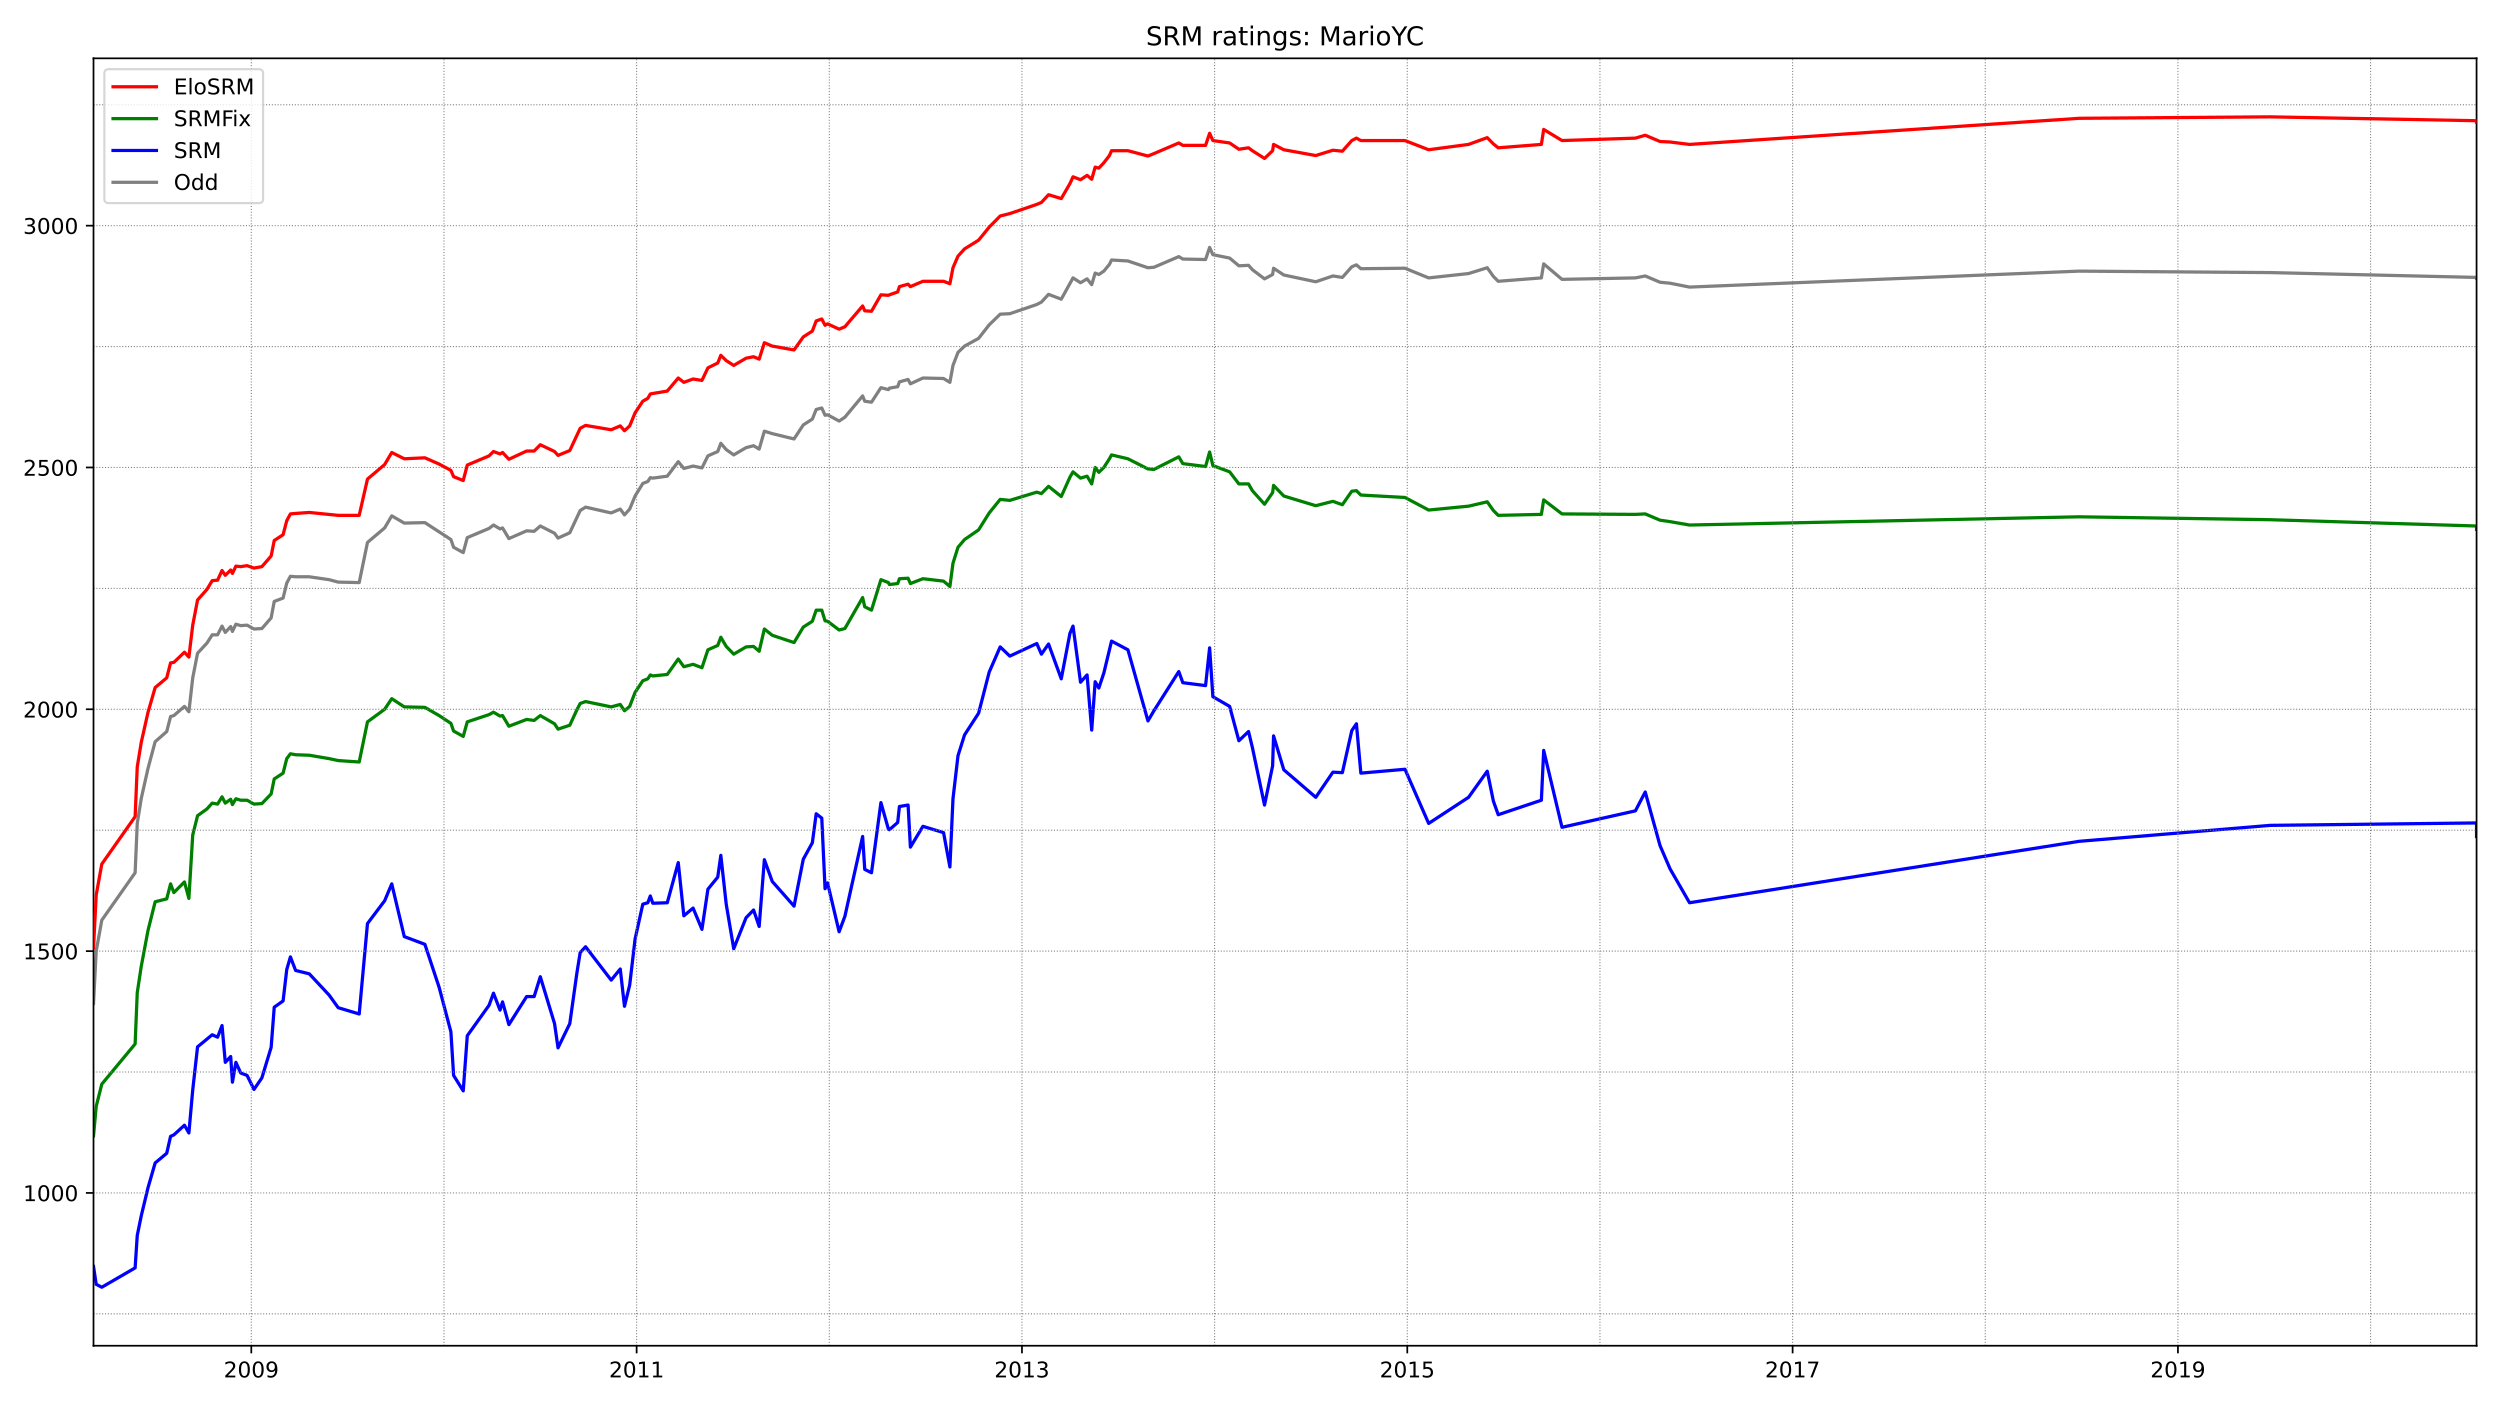 <?xml version="1.0" encoding="utf-8" standalone="no"?>
<!DOCTYPE svg PUBLIC "-//W3C//DTD SVG 1.1//EN"
  "http://www.w3.org/Graphics/SVG/1.1/DTD/svg11.dtd">
<!-- Created with matplotlib (https://matplotlib.org/) -->
<svg height="648pt" version="1.1" viewBox="0 0 1152 648" width="1152pt" xmlns="http://www.w3.org/2000/svg" xmlns:xlink="http://www.w3.org/1999/xlink">
 <defs>
  <style type="text/css">*{stroke-linecap:butt;stroke-linejoin:round;}</style>
 </defs>
 <g id="figure_1">
  <g id="patch_1">
   <path d="M 0 648 
L 1152 648 
L 1152 0 
L 0 0 
z
" style="fill:#ffffff;"/>
  </g>
  <g id="axes_1">
   <g id="patch_2">
    <path d="M 43.09 620.12 
L 1141.2 620.12 
L 1141.2 26.88 
L 43.09 26.88 
z
" style="fill:#ffffff;"/>
   </g>
   <g id="line2d_1">
    <path clip-path="url(#pb672d98cc3)" d="M 43.09 462.339 
L 44.333 438.27 
L 46.908 424.008 
L 62.266 402.168 
L 63.243 379.437 
L 65.107 367.848 
L 68.215 354.031 
L 71.499 341.774 
L 76.826 337.094 
L 78.602 330.186 
L 80.111 329.74 
L 84.994 325.506 
L 87.036 327.957 
L 88.811 312.357 
L 91.031 300.992 
L 95.381 296.312 
L 97.778 292.523 
L 100.264 292.523 
L 102.306 288.512 
L 103.815 291.409 
L 106.301 288.735 
L 107.1 290.963 
L 108.698 287.62 
L 110.917 288.289 
L 113.847 288.066 
L 117.043 289.849 
L 120.683 289.626 
L 124.944 284.723 
L 126.365 277.146 
L 130.449 275.586 
L 132.136 268.678 
L 133.822 265.558 
L 136.219 265.781 
L 142.523 265.781 
L 151.667 267.118 
L 155.84 268.232 
L 165.517 268.455 
L 169.334 249.958 
L 177.235 243.272 
L 180.52 237.701 
L 186.291 241.044 
L 195.79 240.821 
L 207.775 248.621 
L 209.018 252.186 
L 213.457 254.638 
L 215.322 247.729 
L 225.354 243.495 
L 227.396 241.935 
L 230.414 243.718 
L 231.568 243.272 
L 234.498 248.175 
L 242.666 244.609 
L 246.128 244.832 
L 248.969 242.381 
L 255.539 245.724 
L 257.137 247.952 
L 262.552 245.501 
L 267.346 235.249 
L 269.832 233.689 
L 281.64 236.364 
L 285.812 234.581 
L 287.765 237.255 
L 290.163 234.581 
L 292.648 228.564 
L 296.2 222.77 
L 298.508 221.878 
L 299.662 220.095 
L 300.816 220.318 
L 307.474 219.427 
L 312.535 212.741 
L 315.109 215.861 
L 319.371 214.747 
L 323.455 215.638 
L 326.207 210.067 
L 330.735 208.061 
L 332.155 204.273 
L 334.641 207.17 
L 338.103 209.621 
L 343.785 206.278 
L 347.248 205.387 
L 349.822 206.947 
L 352.219 198.701 
L 355.859 199.815 
L 365.891 202.267 
L 370.153 195.804 
L 374.325 193.13 
L 376.101 188.673 
L 378.675 188.004 
L 380.185 191.347 
L 381.339 191.124 
L 386.666 194.021 
L 389.329 192.238 
L 397.497 182.433 
L 398.473 184.884 
L 401.58 185.33 
L 405.931 178.644 
L 409.393 179.536 
L 409.837 178.867 
L 413.654 178.199 
L 414.453 175.97 
L 418.448 174.856 
L 419.514 176.861 
L 425.284 174.187 
L 434.784 174.41 
L 437.714 176.193 
L 439.134 168.393 
L 441.442 162.376 
L 444.461 159.479 
L 450.942 155.913 
L 455.825 149.673 
L 460.885 144.77 
L 465.324 144.547 
L 477.753 140.313 
L 479.884 139.199 
L 483.169 135.633 
L 489.028 137.862 
L 494.443 128.056 
L 497.906 130.285 
L 500.924 128.502 
L 503.055 131.176 
L 504.653 125.828 
L 506.34 126.496 
L 508.648 124.936 
L 511.223 121.816 
L 512.199 119.811 
L 519.746 120.256 
L 528.979 123.376 
L 531.731 123.153 
L 543.183 118.251 
L 545.048 119.365 
L 555.524 119.588 
L 557.388 114.016 
L 558.897 117.359 
L 566.621 118.919 
L 570.882 122.485 
L 575.321 122.262 
L 577.097 124.268 
L 582.69 128.502 
L 586.419 126.496 
L 586.863 123.599 
L 591.568 126.719 
L 606.305 129.839 
L 614.207 127.165 
L 618.557 127.833 
L 622.907 122.931 
L 625.038 122.039 
L 627.08 123.822 
L 647.41 123.599 
L 658.33 128.056 
L 676.707 126.05 
L 685.319 123.376 
L 688.16 127.388 
L 690.379 129.616 
L 710.266 128.056 
L 711.331 121.593 
L 719.765 128.725 
L 753.59 128.056 
L 758.118 127.165 
L 764.954 130.062 
L 769.57 130.508 
L 778.537 132.29 
L 958.048 124.936 
L 1046.117 125.605 
L 1141.2 127.833 
L 1141.2 128.279 
L 1141.2 128.279 
" style="fill:none;stroke:#808080;stroke-linecap:square;stroke-width:1.5;"/>
   </g>
   <g id="line2d_2">
    <path clip-path="url(#pb672d98cc3)" d="M 43.09 583.572 
L 44.333 591.817 
L 46.908 593.155 
L 62.266 584.24 
L 63.243 569.309 
L 65.107 560.172 
L 68.215 547.246 
L 71.499 535.881 
L 76.826 531.424 
L 78.602 523.624 
L 80.111 522.955 
L 84.994 518.498 
L 87.036 522.064 
L 88.811 502.23 
L 91.031 482.396 
L 97.778 476.824 
L 100.264 477.939 
L 102.306 472.59 
L 103.815 489.527 
L 106.301 486.853 
L 107.1 498.664 
L 108.698 489.527 
L 110.917 494.43 
L 113.847 495.544 
L 117.043 502.007 
L 120.683 496.658 
L 124.944 482.618 
L 126.365 464.122 
L 130.449 461.224 
L 132.136 446.739 
L 133.822 440.945 
L 136.219 447.185 
L 142.523 448.745 
L 151.667 458.55 
L 155.84 464.344 
L 165.517 467.241 
L 169.334 425.568 
L 177.235 415.093 
L 180.52 407.293 
L 186.291 431.585 
L 195.79 435.15 
L 202.36 454.984 
L 207.775 475.487 
L 209.018 495.544 
L 213.457 502.675 
L 215.322 477.27 
L 225.354 463.23 
L 227.396 457.659 
L 230.414 465.459 
L 231.568 461.67 
L 234.498 472.144 
L 242.666 459.219 
L 246.128 459.219 
L 248.969 450.082 
L 255.539 471.699 
L 257.137 482.841 
L 262.552 471.699 
L 265.837 448.299 
L 267.346 438.939 
L 269.832 436.265 
L 281.64 451.642 
L 285.812 446.516 
L 287.765 463.676 
L 290.163 453.87 
L 292.648 432.699 
L 296.2 416.653 
L 298.508 415.985 
L 299.662 412.865 
L 300.816 416.208 
L 307.474 415.985 
L 312.535 397.488 
L 315.109 422.002 
L 319.371 418.436 
L 323.455 428.242 
L 326.207 409.745 
L 330.735 404.174 
L 332.155 394.145 
L 334.641 416.653 
L 338.103 437.156 
L 343.785 422.893 
L 347.248 419.328 
L 349.822 426.905 
L 352.219 396.151 
L 355.859 406.179 
L 365.891 417.545 
L 370.153 395.928 
L 374.325 388.351 
L 376.101 374.98 
L 378.675 376.985 
L 380.185 409.522 
L 381.339 406.848 
L 386.666 429.356 
L 389.329 422.225 
L 397.497 385.454 
L 398.473 400.608 
L 401.58 402.168 
L 405.931 369.854 
L 409.393 382.111 
L 409.837 382.334 
L 413.654 378.991 
L 414.453 371.637 
L 418.448 370.968 
L 419.514 390.356 
L 425.284 380.774 
L 434.784 383.671 
L 437.714 399.494 
L 439.134 368.071 
L 441.442 348.237 
L 444.461 338.654 
L 450.942 328.626 
L 455.825 309.683 
L 460.885 298.095 
L 465.324 302.329 
L 477.753 296.535 
L 479.884 301.437 
L 483.169 296.757 
L 489.028 312.803 
L 493.023 291.855 
L 494.443 288.512 
L 497.906 314.363 
L 500.924 311.02 
L 503.055 336.426 
L 504.653 314.14 
L 506.34 317.037 
L 508.648 310.129 
L 512.199 295.42 
L 519.746 299.432 
L 528.979 332.191 
L 531.731 327.511 
L 543.183 309.46 
L 545.048 314.586 
L 555.524 315.923 
L 557.388 298.54 
L 558.897 321.049 
L 566.621 325.506 
L 570.882 341.328 
L 575.321 337.094 
L 577.097 344.448 
L 582.69 370.968 
L 586.419 352.917 
L 586.863 339.1 
L 591.568 354.7 
L 606.305 367.402 
L 614.207 355.814 
L 618.557 356.037 
L 622.907 336.648 
L 625.038 333.528 
L 627.08 356.26 
L 647.41 354.477 
L 658.33 379.437 
L 676.707 367.402 
L 685.319 355.368 
L 688.16 369.185 
L 690.379 375.425 
L 710.266 368.74 
L 711.331 345.786 
L 719.765 381.219 
L 753.59 373.642 
L 758.118 364.951 
L 764.954 389.688 
L 769.57 400.385 
L 778.537 415.985 
L 958.048 387.682 
L 1046.117 380.328 
L 1141.2 379.214 
L 1141.2 385.454 
L 1141.2 385.454 
" style="fill:none;stroke:#0000ff;stroke-linecap:square;stroke-width:1.5;"/>
   </g>
   <g id="matplotlib.axis_1">
    <g id="xtick_1">
     <g id="line2d_3">
      <defs>
       <path d="M 0 0 
L 0 3.5 
" id="m8f01b893f4" style="stroke:#000000;stroke-width:0.8;"/>
      </defs>
      <g>
       <use style="stroke:#000000;stroke-width:0.8;" x="115.8" xlink:href="#m8f01b893f4" y="620.12"/>
      </g>
     </g>
     <g id="text_1">
      <!-- 2009 -->
      <g transform="translate(103.075 634.718)scale(0.1 -0.1)">
       <defs>
        <path d="M 19.188 8.297 
L 53.609 8.297 
L 53.609 0 
L 7.328 0 
L 7.328 8.297 
Q 12.938 14.109 22.625 23.891 
Q 32.328 33.688 34.812 36.531 
Q 39.547 41.844 41.422 45.531 
Q 43.312 49.219 43.312 52.781 
Q 43.312 58.594 39.234 62.25 
Q 35.156 65.922 28.609 65.922 
Q 23.969 65.922 18.812 64.312 
Q 13.672 62.703 7.812 59.422 
L 7.812 69.391 
Q 13.766 71.781 18.938 73 
Q 24.125 74.219 28.422 74.219 
Q 39.75 74.219 46.484 68.547 
Q 53.219 62.891 53.219 53.422 
Q 53.219 48.922 51.531 44.891 
Q 49.859 40.875 45.406 35.406 
Q 44.188 33.984 37.641 27.219 
Q 31.109 20.453 19.188 8.297 
z
" id="DejaVuSans-50"/>
        <path d="M 31.781 66.406 
Q 24.172 66.406 20.328 58.906 
Q 16.5 51.422 16.5 36.375 
Q 16.5 21.391 20.328 13.891 
Q 24.172 6.391 31.781 6.391 
Q 39.453 6.391 43.281 13.891 
Q 47.125 21.391 47.125 36.375 
Q 47.125 51.422 43.281 58.906 
Q 39.453 66.406 31.781 66.406 
z
M 31.781 74.219 
Q 44.047 74.219 50.516 64.516 
Q 56.984 54.828 56.984 36.375 
Q 56.984 17.969 50.516 8.266 
Q 44.047 -1.422 31.781 -1.422 
Q 19.531 -1.422 13.062 8.266 
Q 6.594 17.969 6.594 36.375 
Q 6.594 54.828 13.062 64.516 
Q 19.531 74.219 31.781 74.219 
z
" id="DejaVuSans-48"/>
        <path d="M 10.984 1.516 
L 10.984 10.5 
Q 14.703 8.734 18.5 7.812 
Q 22.312 6.891 25.984 6.891 
Q 35.75 6.891 40.891 13.453 
Q 46.047 20.016 46.781 33.406 
Q 43.953 29.203 39.594 26.953 
Q 35.25 24.703 29.984 24.703 
Q 19.047 24.703 12.672 31.312 
Q 6.297 37.938 6.297 49.422 
Q 6.297 60.641 12.938 67.422 
Q 19.578 74.219 30.609 74.219 
Q 43.266 74.219 49.922 64.516 
Q 56.594 54.828 56.594 36.375 
Q 56.594 19.141 48.406 8.859 
Q 40.234 -1.422 26.422 -1.422 
Q 22.703 -1.422 18.891 -0.688 
Q 15.094 0.047 10.984 1.516 
z
M 30.609 32.422 
Q 37.25 32.422 41.125 36.953 
Q 45.016 41.5 45.016 49.422 
Q 45.016 57.281 41.125 61.844 
Q 37.25 66.406 30.609 66.406 
Q 23.969 66.406 20.094 61.844 
Q 16.219 57.281 16.219 49.422 
Q 16.219 41.5 20.094 36.953 
Q 23.969 32.422 30.609 32.422 
z
" id="DejaVuSans-57"/>
       </defs>
       <use xlink:href="#DejaVuSans-50"/>
       <use x="63.623" xlink:href="#DejaVuSans-48"/>
       <use x="127.246" xlink:href="#DejaVuSans-48"/>
       <use x="190.869" xlink:href="#DejaVuSans-57"/>
      </g>
     </g>
    </g>
    <g id="xtick_2">
     <g id="line2d_4">
      <g>
       <use style="stroke:#000000;stroke-width:0.8;" x="293.359" xlink:href="#m8f01b893f4" y="620.12"/>
      </g>
     </g>
     <g id="text_2">
      <!-- 2011 -->
      <g transform="translate(280.634 634.718)scale(0.1 -0.1)">
       <defs>
        <path d="M 12.406 8.297 
L 28.516 8.297 
L 28.516 63.922 
L 10.984 60.406 
L 10.984 69.391 
L 28.422 72.906 
L 38.281 72.906 
L 38.281 8.297 
L 54.391 8.297 
L 54.391 0 
L 12.406 0 
z
" id="DejaVuSans-49"/>
       </defs>
       <use xlink:href="#DejaVuSans-50"/>
       <use x="63.623" xlink:href="#DejaVuSans-48"/>
       <use x="127.246" xlink:href="#DejaVuSans-49"/>
       <use x="190.869" xlink:href="#DejaVuSans-49"/>
      </g>
     </g>
    </g>
    <g id="xtick_3">
     <g id="line2d_5">
      <g>
       <use style="stroke:#000000;stroke-width:0.8;" x="470.917" xlink:href="#m8f01b893f4" y="620.12"/>
      </g>
     </g>
     <g id="text_3">
      <!-- 2013 -->
      <g transform="translate(458.192 634.718)scale(0.1 -0.1)">
       <defs>
        <path d="M 40.578 39.312 
Q 47.656 37.797 51.625 33 
Q 55.609 28.219 55.609 21.188 
Q 55.609 10.406 48.188 4.484 
Q 40.766 -1.422 27.094 -1.422 
Q 22.516 -1.422 17.656 -0.516 
Q 12.797 0.391 7.625 2.203 
L 7.625 11.719 
Q 11.719 9.328 16.594 8.109 
Q 21.484 6.891 26.812 6.891 
Q 36.078 6.891 40.938 10.547 
Q 45.797 14.203 45.797 21.188 
Q 45.797 27.641 41.281 31.266 
Q 36.766 34.906 28.719 34.906 
L 20.219 34.906 
L 20.219 43.016 
L 29.109 43.016 
Q 36.375 43.016 40.234 45.922 
Q 44.094 48.828 44.094 54.297 
Q 44.094 59.906 40.109 62.906 
Q 36.141 65.922 28.719 65.922 
Q 24.656 65.922 20.016 65.031 
Q 15.375 64.156 9.812 62.312 
L 9.812 71.094 
Q 15.438 72.656 20.344 73.438 
Q 25.25 74.219 29.594 74.219 
Q 40.828 74.219 47.359 69.109 
Q 53.906 64.016 53.906 55.328 
Q 53.906 49.266 50.438 45.094 
Q 46.969 40.922 40.578 39.312 
z
" id="DejaVuSans-51"/>
       </defs>
       <use xlink:href="#DejaVuSans-50"/>
       <use x="63.623" xlink:href="#DejaVuSans-48"/>
       <use x="127.246" xlink:href="#DejaVuSans-49"/>
       <use x="190.869" xlink:href="#DejaVuSans-51"/>
      </g>
     </g>
    </g>
    <g id="xtick_4">
     <g id="line2d_6">
      <g>
       <use style="stroke:#000000;stroke-width:0.8;" x="648.475" xlink:href="#m8f01b893f4" y="620.12"/>
      </g>
     </g>
     <g id="text_4">
      <!-- 2015 -->
      <g transform="translate(635.75 634.718)scale(0.1 -0.1)">
       <defs>
        <path d="M 10.797 72.906 
L 49.516 72.906 
L 49.516 64.594 
L 19.828 64.594 
L 19.828 46.734 
Q 21.969 47.469 24.109 47.828 
Q 26.266 48.188 28.422 48.188 
Q 40.625 48.188 47.75 41.5 
Q 54.891 34.812 54.891 23.391 
Q 54.891 11.625 47.562 5.094 
Q 40.234 -1.422 26.906 -1.422 
Q 22.312 -1.422 17.547 -0.641 
Q 12.797 0.141 7.719 1.703 
L 7.719 11.625 
Q 12.109 9.234 16.797 8.062 
Q 21.484 6.891 26.703 6.891 
Q 35.156 6.891 40.078 11.328 
Q 45.016 15.766 45.016 23.391 
Q 45.016 31 40.078 35.438 
Q 35.156 39.891 26.703 39.891 
Q 22.75 39.891 18.812 39.016 
Q 14.891 38.141 10.797 36.281 
z
" id="DejaVuSans-53"/>
       </defs>
       <use xlink:href="#DejaVuSans-50"/>
       <use x="63.623" xlink:href="#DejaVuSans-48"/>
       <use x="127.246" xlink:href="#DejaVuSans-49"/>
       <use x="190.869" xlink:href="#DejaVuSans-53"/>
      </g>
     </g>
    </g>
    <g id="xtick_5">
     <g id="line2d_7">
      <g>
       <use style="stroke:#000000;stroke-width:0.8;" x="826.034" xlink:href="#m8f01b893f4" y="620.12"/>
      </g>
     </g>
     <g id="text_5">
      <!-- 2017 -->
      <g transform="translate(813.309 634.718)scale(0.1 -0.1)">
       <defs>
        <path d="M 8.203 72.906 
L 55.078 72.906 
L 55.078 68.703 
L 28.609 0 
L 18.312 0 
L 43.219 64.594 
L 8.203 64.594 
z
" id="DejaVuSans-55"/>
       </defs>
       <use xlink:href="#DejaVuSans-50"/>
       <use x="63.623" xlink:href="#DejaVuSans-48"/>
       <use x="127.246" xlink:href="#DejaVuSans-49"/>
       <use x="190.869" xlink:href="#DejaVuSans-55"/>
      </g>
     </g>
    </g>
    <g id="xtick_6">
     <g id="line2d_8">
      <g>
       <use style="stroke:#000000;stroke-width:0.8;" x="1003.592" xlink:href="#m8f01b893f4" y="620.12"/>
      </g>
     </g>
     <g id="text_6">
      <!-- 2019 -->
      <g transform="translate(990.867 634.718)scale(0.1 -0.1)">
       <use xlink:href="#DejaVuSans-50"/>
       <use x="63.623" xlink:href="#DejaVuSans-48"/>
       <use x="127.246" xlink:href="#DejaVuSans-49"/>
       <use x="190.869" xlink:href="#DejaVuSans-57"/>
      </g>
     </g>
    </g>
   </g>
   <g id="matplotlib.axis_2">
    <g id="ytick_1">
     <g id="line2d_9">
      <defs>
       <path d="M 0 0 
L -3.5 0 
" id="m1f78f55486" style="stroke:#000000;stroke-width:0.8;"/>
      </defs>
      <g>
       <use style="stroke:#000000;stroke-width:0.8;" x="43.09" xlink:href="#m1f78f55486" y="549.698"/>
      </g>
     </g>
     <g id="text_7">
      <!-- 1000 -->
      <g transform="translate(10.64 553.497)scale(0.1 -0.1)">
       <use xlink:href="#DejaVuSans-49"/>
       <use x="63.623" xlink:href="#DejaVuSans-48"/>
       <use x="127.246" xlink:href="#DejaVuSans-48"/>
       <use x="190.869" xlink:href="#DejaVuSans-48"/>
      </g>
     </g>
    </g>
    <g id="ytick_2">
     <g id="line2d_10">
      <g>
       <use style="stroke:#000000;stroke-width:0.8;" x="43.09" xlink:href="#m1f78f55486" y="438.27"/>
      </g>
     </g>
     <g id="text_8">
      <!-- 1500 -->
      <g transform="translate(10.64 442.07)scale(0.1 -0.1)">
       <use xlink:href="#DejaVuSans-49"/>
       <use x="63.623" xlink:href="#DejaVuSans-53"/>
       <use x="127.246" xlink:href="#DejaVuSans-48"/>
       <use x="190.869" xlink:href="#DejaVuSans-48"/>
      </g>
     </g>
    </g>
    <g id="ytick_3">
     <g id="line2d_11">
      <g>
       <use style="stroke:#000000;stroke-width:0.8;" x="43.09" xlink:href="#m1f78f55486" y="326.843"/>
      </g>
     </g>
     <g id="text_9">
      <!-- 2000 -->
      <g transform="translate(10.64 330.642)scale(0.1 -0.1)">
       <use xlink:href="#DejaVuSans-50"/>
       <use x="63.623" xlink:href="#DejaVuSans-48"/>
       <use x="127.246" xlink:href="#DejaVuSans-48"/>
       <use x="190.869" xlink:href="#DejaVuSans-48"/>
      </g>
     </g>
    </g>
    <g id="ytick_4">
     <g id="line2d_12">
      <g>
       <use style="stroke:#000000;stroke-width:0.8;" x="43.09" xlink:href="#m1f78f55486" y="215.415"/>
      </g>
     </g>
     <g id="text_10">
      <!-- 2500 -->
      <g transform="translate(10.64 219.215)scale(0.1 -0.1)">
       <use xlink:href="#DejaVuSans-50"/>
       <use x="63.623" xlink:href="#DejaVuSans-53"/>
       <use x="127.246" xlink:href="#DejaVuSans-48"/>
       <use x="190.869" xlink:href="#DejaVuSans-48"/>
      </g>
     </g>
    </g>
    <g id="ytick_5">
     <g id="line2d_13">
      <g>
       <use style="stroke:#000000;stroke-width:0.8;" x="43.09" xlink:href="#m1f78f55486" y="103.988"/>
      </g>
     </g>
     <g id="text_11">
      <!-- 3000 -->
      <g transform="translate(10.64 107.787)scale(0.1 -0.1)">
       <use xlink:href="#DejaVuSans-51"/>
       <use x="63.623" xlink:href="#DejaVuSans-48"/>
       <use x="127.246" xlink:href="#DejaVuSans-48"/>
       <use x="190.869" xlink:href="#DejaVuSans-48"/>
      </g>
     </g>
    </g>
   </g>
   <g id="line2d_14">
    <path clip-path="url(#pb672d98cc3)" d="M 43.09 523.401 
L 44.333 509.807 
L 46.908 499.555 
L 62.266 481.058 
L 63.243 457.436 
L 65.107 445.179 
L 68.215 428.688 
L 71.499 415.539 
L 76.826 414.202 
L 78.602 407.293 
L 80.111 411.305 
L 84.994 406.402 
L 87.036 413.979 
L 88.811 384.785 
L 91.031 375.871 
L 95.381 372.751 
L 97.778 370.077 
L 100.264 370.522 
L 102.306 367.18 
L 103.815 370.077 
L 106.301 368.294 
L 107.1 370.745 
L 108.698 368.071 
L 110.917 368.74 
L 113.847 368.74 
L 117.043 370.522 
L 120.683 370.3 
L 124.944 365.842 
L 126.365 358.934 
L 130.449 356.26 
L 132.136 349.574 
L 133.822 347.345 
L 136.219 347.791 
L 142.523 348.014 
L 151.667 349.574 
L 155.84 350.465 
L 165.517 351.134 
L 169.334 332.637 
L 177.235 326.843 
L 180.52 321.94 
L 186.291 325.729 
L 195.79 325.951 
L 202.36 329.74 
L 207.775 333.306 
L 209.018 336.871 
L 213.457 339.323 
L 215.322 332.637 
L 225.354 329.294 
L 227.396 328.18 
L 230.414 329.963 
L 231.568 329.74 
L 234.498 334.643 
L 242.666 331.523 
L 246.128 331.968 
L 248.969 329.74 
L 255.539 333.528 
L 257.137 335.98 
L 262.552 334.197 
L 265.837 327.066 
L 267.346 324.169 
L 269.832 323.277 
L 281.64 325.729 
L 285.812 324.614 
L 287.765 327.511 
L 290.163 325.506 
L 292.648 319.043 
L 296.2 313.694 
L 298.508 312.803 
L 299.662 311.02 
L 300.816 311.466 
L 307.474 310.797 
L 312.535 303.666 
L 315.109 307.232 
L 319.371 306.117 
L 323.455 307.677 
L 326.207 299.432 
L 330.735 297.426 
L 332.155 293.637 
L 334.641 297.872 
L 338.103 301.437 
L 343.785 298.095 
L 347.248 297.872 
L 349.822 300.1 
L 352.219 289.849 
L 355.859 292.746 
L 365.891 296.089 
L 370.153 288.957 
L 374.325 286.283 
L 376.101 281.158 
L 378.675 281.158 
L 380.185 286.06 
L 381.339 286.283 
L 386.666 290.295 
L 389.329 289.626 
L 397.497 275.363 
L 398.473 279.598 
L 401.58 281.158 
L 405.931 267.118 
L 409.393 268.455 
L 409.837 269.346 
L 413.654 268.901 
L 414.453 266.672 
L 418.448 266.449 
L 419.514 268.901 
L 425.284 266.672 
L 434.784 267.786 
L 437.714 270.238 
L 439.134 259.541 
L 441.442 252.186 
L 444.461 248.621 
L 450.942 244.164 
L 455.825 236.364 
L 460.885 230.124 
L 465.324 230.569 
L 477.753 226.781 
L 479.884 227.449 
L 483.169 224.107 
L 489.028 228.787 
L 493.023 219.872 
L 494.443 217.421 
L 497.906 220.318 
L 500.924 219.427 
L 503.055 222.992 
L 504.653 215.415 
L 506.34 217.644 
L 508.648 215.415 
L 511.223 211.404 
L 512.199 209.621 
L 519.746 211.404 
L 528.979 216.084 
L 531.731 216.307 
L 543.183 210.513 
L 545.048 213.632 
L 555.524 214.97 
L 557.388 208.284 
L 558.897 214.524 
L 566.621 217.421 
L 570.882 222.992 
L 575.321 222.992 
L 577.097 226.112 
L 582.69 232.352 
L 586.419 227.004 
L 586.863 223.661 
L 591.568 228.564 
L 606.305 233.021 
L 614.207 231.015 
L 618.557 232.575 
L 622.907 226.335 
L 625.038 226.112 
L 627.08 228.118 
L 647.41 229.232 
L 658.33 235.027 
L 676.707 233.244 
L 685.319 231.238 
L 688.16 235.249 
L 690.379 237.478 
L 710.266 237.032 
L 711.331 230.347 
L 719.765 236.809 
L 753.59 237.032 
L 758.118 236.809 
L 764.954 239.707 
L 769.57 240.375 
L 778.537 241.935 
L 958.048 238.147 
L 1046.117 239.484 
L 1141.2 242.381 
L 1141.2 243.941 
L 1141.2 243.941 
" style="fill:none;stroke:#008000;stroke-linecap:square;stroke-width:1.5;"/>
   </g>
   <g id="line2d_15">
    <path clip-path="url(#pb672d98cc3)" d="M 43.09 605.412 
L 1141.2 605.412 
" style="fill:none;stroke:#808080;stroke-dasharray:0.5,0.825;stroke-dashoffset:0;stroke-width:0.5;"/>
   </g>
   <g id="line2d_16">
    <path clip-path="url(#pb672d98cc3)" d="M 43.09 549.698 
L 1141.2 549.698 
" style="fill:none;stroke:#808080;stroke-dasharray:0.5,0.825;stroke-dashoffset:0;stroke-width:0.5;"/>
   </g>
   <g id="line2d_17">
    <path clip-path="url(#pb672d98cc3)" d="M 43.09 493.984 
L 1141.2 493.984 
" style="fill:none;stroke:#808080;stroke-dasharray:0.5,0.825;stroke-dashoffset:0;stroke-width:0.5;"/>
   </g>
   <g id="line2d_18">
    <path clip-path="url(#pb672d98cc3)" d="M 43.09 438.27 
L 1141.2 438.27 
" style="fill:none;stroke:#808080;stroke-dasharray:0.5,0.825;stroke-dashoffset:0;stroke-width:0.5;"/>
   </g>
   <g id="line2d_19">
    <path clip-path="url(#pb672d98cc3)" d="M 43.09 382.557 
L 1141.2 382.557 
" style="fill:none;stroke:#808080;stroke-dasharray:0.5,0.825;stroke-dashoffset:0;stroke-width:0.5;"/>
   </g>
   <g id="line2d_20">
    <path clip-path="url(#pb672d98cc3)" d="M 43.09 326.843 
L 1141.2 326.843 
" style="fill:none;stroke:#808080;stroke-dasharray:0.5,0.825;stroke-dashoffset:0;stroke-width:0.5;"/>
   </g>
   <g id="line2d_21">
    <path clip-path="url(#pb672d98cc3)" d="M 43.09 271.129 
L 1141.2 271.129 
" style="fill:none;stroke:#808080;stroke-dasharray:0.5,0.825;stroke-dashoffset:0;stroke-width:0.5;"/>
   </g>
   <g id="line2d_22">
    <path clip-path="url(#pb672d98cc3)" d="M 43.09 215.415 
L 1141.2 215.415 
" style="fill:none;stroke:#808080;stroke-dasharray:0.5,0.825;stroke-dashoffset:0;stroke-width:0.5;"/>
   </g>
   <g id="line2d_23">
    <path clip-path="url(#pb672d98cc3)" d="M 43.09 159.702 
L 1141.2 159.702 
" style="fill:none;stroke:#808080;stroke-dasharray:0.5,0.825;stroke-dashoffset:0;stroke-width:0.5;"/>
   </g>
   <g id="line2d_24">
    <path clip-path="url(#pb672d98cc3)" d="M 43.09 103.988 
L 1141.2 103.988 
" style="fill:none;stroke:#808080;stroke-dasharray:0.5,0.825;stroke-dashoffset:0;stroke-width:0.5;"/>
   </g>
   <g id="line2d_25">
    <path clip-path="url(#pb672d98cc3)" d="M 43.09 48.274 
L 1141.2 48.274 
" style="fill:none;stroke:#808080;stroke-dasharray:0.5,0.825;stroke-dashoffset:0;stroke-width:0.5;"/>
   </g>
   <g id="line2d_26">
    <path clip-path="url(#pb672d98cc3)" d="M 115.8 620.12 
L 115.8 26.88 
" style="fill:none;stroke:#808080;stroke-dasharray:0.5,0.825;stroke-dashoffset:0;stroke-width:0.5;"/>
   </g>
   <g id="line2d_27">
    <path clip-path="url(#pb672d98cc3)" d="M 204.579 620.12 
L 204.579 26.88 
" style="fill:none;stroke:#808080;stroke-dasharray:0.5,0.825;stroke-dashoffset:0;stroke-width:0.5;"/>
   </g>
   <g id="line2d_28">
    <path clip-path="url(#pb672d98cc3)" d="M 293.359 620.12 
L 293.359 26.88 
" style="fill:none;stroke:#808080;stroke-dasharray:0.5,0.825;stroke-dashoffset:0;stroke-width:0.5;"/>
   </g>
   <g id="line2d_29">
    <path clip-path="url(#pb672d98cc3)" d="M 382.138 620.12 
L 382.138 26.88 
" style="fill:none;stroke:#808080;stroke-dasharray:0.5,0.825;stroke-dashoffset:0;stroke-width:0.5;"/>
   </g>
   <g id="line2d_30">
    <path clip-path="url(#pb672d98cc3)" d="M 470.917 620.12 
L 470.917 26.88 
" style="fill:none;stroke:#808080;stroke-dasharray:0.5,0.825;stroke-dashoffset:0;stroke-width:0.5;"/>
   </g>
   <g id="line2d_31">
    <path clip-path="url(#pb672d98cc3)" d="M 559.696 620.12 
L 559.696 26.88 
" style="fill:none;stroke:#808080;stroke-dasharray:0.5,0.825;stroke-dashoffset:0;stroke-width:0.5;"/>
   </g>
   <g id="line2d_32">
    <path clip-path="url(#pb672d98cc3)" d="M 648.475 620.12 
L 648.475 26.88 
" style="fill:none;stroke:#808080;stroke-dasharray:0.5,0.825;stroke-dashoffset:0;stroke-width:0.5;"/>
   </g>
   <g id="line2d_33">
    <path clip-path="url(#pb672d98cc3)" d="M 737.255 620.12 
L 737.255 26.88 
" style="fill:none;stroke:#808080;stroke-dasharray:0.5,0.825;stroke-dashoffset:0;stroke-width:0.5;"/>
   </g>
   <g id="line2d_34">
    <path clip-path="url(#pb672d98cc3)" d="M 826.034 620.12 
L 826.034 26.88 
" style="fill:none;stroke:#808080;stroke-dasharray:0.5,0.825;stroke-dashoffset:0;stroke-width:0.5;"/>
   </g>
   <g id="line2d_35">
    <path clip-path="url(#pb672d98cc3)" d="M 914.813 620.12 
L 914.813 26.88 
" style="fill:none;stroke:#808080;stroke-dasharray:0.5,0.825;stroke-dashoffset:0;stroke-width:0.5;"/>
   </g>
   <g id="line2d_36">
    <path clip-path="url(#pb672d98cc3)" d="M 1003.592 620.12 
L 1003.592 26.88 
" style="fill:none;stroke:#808080;stroke-dasharray:0.5,0.825;stroke-dashoffset:0;stroke-width:0.5;"/>
   </g>
   <g id="line2d_37">
    <path clip-path="url(#pb672d98cc3)" d="M 1092.371 620.12 
L 1092.371 26.88 
" style="fill:none;stroke:#808080;stroke-dasharray:0.5,0.825;stroke-dashoffset:0;stroke-width:0.5;"/>
   </g>
   <g id="patch_3">
    <path d="M 43.09 620.12 
L 43.09 26.88 
" style="fill:none;stroke:#000000;stroke-linecap:square;stroke-linejoin:miter;stroke-width:0.8;"/>
   </g>
   <g id="patch_4">
    <path d="M 1141.2 620.12 
L 1141.2 26.88 
" style="fill:none;stroke:#000000;stroke-linecap:square;stroke-linejoin:miter;stroke-width:0.8;"/>
   </g>
   <g id="patch_5">
    <path d="M 43.09 620.12 
L 1141.2 620.12 
" style="fill:none;stroke:#000000;stroke-linecap:square;stroke-linejoin:miter;stroke-width:0.8;"/>
   </g>
   <g id="patch_6">
    <path d="M 43.09 26.88 
L 1141.2 26.88 
" style="fill:none;stroke:#000000;stroke-linecap:square;stroke-linejoin:miter;stroke-width:0.8;"/>
   </g>
   <g id="line2d_38">
    <path clip-path="url(#pb672d98cc3)" d="M 43.09 436.71 
L 44.333 412.419 
L 46.908 398.156 
L 62.266 376.317 
L 63.243 353.363 
L 65.107 341.997 
L 68.215 328.18 
L 71.499 316.814 
L 76.826 312.357 
L 78.602 305.449 
L 80.111 305.226 
L 84.994 300.546 
L 87.036 302.774 
L 88.811 288.066 
L 91.031 276.478 
L 95.381 271.575 
L 97.778 267.563 
L 100.264 267.341 
L 102.306 262.883 
L 103.815 265.112 
L 106.301 262.661 
L 107.1 264.221 
L 108.698 260.878 
L 110.917 261.101 
L 113.847 260.655 
L 117.043 261.769 
L 120.683 261.101 
L 124.944 256.198 
L 126.365 249.066 
L 130.449 246.392 
L 132.136 239.929 
L 133.822 236.809 
L 136.219 236.587 
L 142.523 236.141 
L 155.84 237.478 
L 165.517 237.478 
L 169.334 220.764 
L 177.235 214.078 
L 180.52 208.507 
L 186.291 211.404 
L 195.79 210.958 
L 202.36 213.855 
L 207.775 216.752 
L 209.018 219.65 
L 213.457 221.432 
L 215.322 214.301 
L 225.354 210.067 
L 227.396 208.061 
L 230.414 209.175 
L 231.568 208.507 
L 234.498 211.627 
L 242.666 207.838 
L 246.128 207.838 
L 248.969 204.941 
L 255.539 208.061 
L 257.137 209.844 
L 262.552 207.615 
L 267.346 197.364 
L 269.832 196.027 
L 281.64 198.033 
L 285.812 196.25 
L 287.765 198.478 
L 290.163 196.25 
L 292.648 190.233 
L 296.2 184.884 
L 298.508 183.547 
L 299.662 181.541 
L 300.816 181.319 
L 307.474 180.204 
L 312.535 174.187 
L 315.109 176.193 
L 319.371 174.633 
L 323.455 175.301 
L 326.207 169.507 
L 330.735 167.279 
L 332.155 163.713 
L 334.641 166.164 
L 338.103 168.393 
L 343.785 165.05 
L 347.248 164.382 
L 349.822 165.496 
L 352.219 157.919 
L 355.859 159.479 
L 365.891 161.262 
L 370.153 155.244 
L 374.325 152.57 
L 376.101 147.89 
L 378.675 146.999 
L 380.185 149.896 
L 381.339 149.227 
L 386.666 151.679 
L 389.329 150.565 
L 397.497 140.982 
L 398.473 143.21 
L 401.58 143.433 
L 405.931 135.856 
L 409.393 136.079 
L 409.837 135.856 
L 413.654 134.519 
L 414.453 132.068 
L 418.448 130.953 
L 419.514 132.068 
L 425.284 129.616 
L 434.784 129.616 
L 437.714 130.73 
L 439.134 123.376 
L 441.442 118.028 
L 444.461 114.685 
L 450.942 110.673 
L 455.825 104.656 
L 460.885 99.531 
L 465.324 98.416 
L 477.753 94.182 
L 479.884 93.291 
L 483.169 89.725 
L 489.028 91.508 
L 493.023 84.599 
L 494.443 81.479 
L 497.906 82.817 
L 500.924 80.811 
L 503.055 82.594 
L 504.653 77.022 
L 506.34 77.468 
L 508.648 75.017 
L 511.223 71.674 
L 512.199 69.445 
L 519.746 69.445 
L 528.979 71.897 
L 531.731 70.782 
L 543.183 65.88 
L 545.048 66.994 
L 555.524 66.994 
L 557.388 61.423 
L 558.897 64.765 
L 566.621 65.88 
L 570.882 68.777 
L 575.321 68.108 
L 577.097 69.445 
L 582.69 73.011 
L 586.419 69.445 
L 586.863 66.548 
L 591.568 69 
L 606.305 71.674 
L 614.207 69.222 
L 618.557 69.668 
L 622.907 64.765 
L 625.038 63.651 
L 627.08 64.765 
L 647.41 64.765 
L 658.33 69 
L 676.707 66.548 
L 685.319 63.428 
L 688.16 66.325 
L 690.379 68.108 
L 710.266 66.548 
L 711.331 59.64 
L 719.765 64.765 
L 753.59 63.651 
L 758.118 62.314 
L 764.954 65.211 
L 769.57 65.434 
L 778.537 66.548 
L 958.048 54.514 
L 1046.117 53.845 
L 1141.2 55.628 
L 1141.2 56.297 
L 1141.2 56.297 
" style="fill:none;stroke:#ff0000;stroke-linecap:square;stroke-width:1.5;"/>
   </g>
   <g id="text_12">
    <!-- SRM ratings: MarioYC -->
    <g transform="translate(528.072 20.88)scale(0.12 -0.12)">
     <defs>
      <path d="M 53.516 70.516 
L 53.516 60.891 
Q 47.906 63.578 42.922 64.891 
Q 37.938 66.219 33.297 66.219 
Q 25.25 66.219 20.875 63.094 
Q 16.5 59.969 16.5 54.203 
Q 16.5 49.359 19.406 46.891 
Q 22.312 44.438 30.422 42.922 
L 36.375 41.703 
Q 47.406 39.594 52.656 34.297 
Q 57.906 29 57.906 20.125 
Q 57.906 9.516 50.797 4.047 
Q 43.703 -1.422 29.984 -1.422 
Q 24.812 -1.422 18.969 -0.25 
Q 13.141 0.922 6.891 3.219 
L 6.891 13.375 
Q 12.891 10.016 18.656 8.297 
Q 24.422 6.594 29.984 6.594 
Q 38.422 6.594 43.016 9.906 
Q 47.609 13.234 47.609 19.391 
Q 47.609 24.75 44.312 27.781 
Q 41.016 30.812 33.5 32.328 
L 27.484 33.5 
Q 16.453 35.688 11.516 40.375 
Q 6.594 45.062 6.594 53.422 
Q 6.594 63.094 13.406 68.656 
Q 20.219 74.219 32.172 74.219 
Q 37.312 74.219 42.625 73.281 
Q 47.953 72.359 53.516 70.516 
z
" id="DejaVuSans-83"/>
      <path d="M 44.391 34.188 
Q 47.562 33.109 50.562 29.594 
Q 53.562 26.078 56.594 19.922 
L 66.609 0 
L 56 0 
L 46.688 18.703 
Q 43.062 26.031 39.672 28.422 
Q 36.281 30.812 30.422 30.812 
L 19.672 30.812 
L 19.672 0 
L 9.812 0 
L 9.812 72.906 
L 32.078 72.906 
Q 44.578 72.906 50.734 67.672 
Q 56.891 62.453 56.891 51.906 
Q 56.891 45.016 53.688 40.469 
Q 50.484 35.938 44.391 34.188 
z
M 19.672 64.797 
L 19.672 38.922 
L 32.078 38.922 
Q 39.203 38.922 42.844 42.219 
Q 46.484 45.516 46.484 51.906 
Q 46.484 58.297 42.844 61.547 
Q 39.203 64.797 32.078 64.797 
z
" id="DejaVuSans-82"/>
      <path d="M 9.812 72.906 
L 24.516 72.906 
L 43.109 23.297 
L 61.812 72.906 
L 76.516 72.906 
L 76.516 0 
L 66.891 0 
L 66.891 64.016 
L 48.094 14.016 
L 38.188 14.016 
L 19.391 64.016 
L 19.391 0 
L 9.812 0 
z
" id="DejaVuSans-77"/>
      <path id="DejaVuSans-32"/>
      <path d="M 41.109 46.297 
Q 39.594 47.172 37.812 47.578 
Q 36.031 48 33.891 48 
Q 26.266 48 22.188 43.047 
Q 18.109 38.094 18.109 28.812 
L 18.109 0 
L 9.078 0 
L 9.078 54.688 
L 18.109 54.688 
L 18.109 46.188 
Q 20.953 51.172 25.484 53.578 
Q 30.031 56 36.531 56 
Q 37.453 56 38.578 55.875 
Q 39.703 55.766 41.062 55.516 
z
" id="DejaVuSans-114"/>
      <path d="M 34.281 27.484 
Q 23.391 27.484 19.188 25 
Q 14.984 22.516 14.984 16.5 
Q 14.984 11.719 18.141 8.906 
Q 21.297 6.109 26.703 6.109 
Q 34.188 6.109 38.703 11.406 
Q 43.219 16.703 43.219 25.484 
L 43.219 27.484 
z
M 52.203 31.203 
L 52.203 0 
L 43.219 0 
L 43.219 8.297 
Q 40.141 3.328 35.547 0.953 
Q 30.953 -1.422 24.312 -1.422 
Q 15.922 -1.422 10.953 3.297 
Q 6 8.016 6 15.922 
Q 6 25.141 12.172 29.828 
Q 18.359 34.516 30.609 34.516 
L 43.219 34.516 
L 43.219 35.406 
Q 43.219 41.609 39.141 45 
Q 35.062 48.391 27.688 48.391 
Q 23 48.391 18.547 47.266 
Q 14.109 46.141 10.016 43.891 
L 10.016 52.203 
Q 14.938 54.109 19.578 55.047 
Q 24.219 56 28.609 56 
Q 40.484 56 46.344 49.844 
Q 52.203 43.703 52.203 31.203 
z
" id="DejaVuSans-97"/>
      <path d="M 18.312 70.219 
L 18.312 54.688 
L 36.812 54.688 
L 36.812 47.703 
L 18.312 47.703 
L 18.312 18.016 
Q 18.312 11.328 20.141 9.422 
Q 21.969 7.516 27.594 7.516 
L 36.812 7.516 
L 36.812 0 
L 27.594 0 
Q 17.188 0 13.234 3.875 
Q 9.281 7.766 9.281 18.016 
L 9.281 47.703 
L 2.688 47.703 
L 2.688 54.688 
L 9.281 54.688 
L 9.281 70.219 
z
" id="DejaVuSans-116"/>
      <path d="M 9.422 54.688 
L 18.406 54.688 
L 18.406 0 
L 9.422 0 
z
M 9.422 75.984 
L 18.406 75.984 
L 18.406 64.594 
L 9.422 64.594 
z
" id="DejaVuSans-105"/>
      <path d="M 54.891 33.016 
L 54.891 0 
L 45.906 0 
L 45.906 32.719 
Q 45.906 40.484 42.875 44.328 
Q 39.844 48.188 33.797 48.188 
Q 26.516 48.188 22.312 43.547 
Q 18.109 38.922 18.109 30.906 
L 18.109 0 
L 9.078 0 
L 9.078 54.688 
L 18.109 54.688 
L 18.109 46.188 
Q 21.344 51.125 25.703 53.562 
Q 30.078 56 35.797 56 
Q 45.219 56 50.047 50.172 
Q 54.891 44.344 54.891 33.016 
z
" id="DejaVuSans-110"/>
      <path d="M 45.406 27.984 
Q 45.406 37.75 41.375 43.109 
Q 37.359 48.484 30.078 48.484 
Q 22.859 48.484 18.828 43.109 
Q 14.797 37.75 14.797 27.984 
Q 14.797 18.266 18.828 12.891 
Q 22.859 7.516 30.078 7.516 
Q 37.359 7.516 41.375 12.891 
Q 45.406 18.266 45.406 27.984 
z
M 54.391 6.781 
Q 54.391 -7.172 48.188 -13.984 
Q 42 -20.797 29.203 -20.797 
Q 24.469 -20.797 20.266 -20.094 
Q 16.062 -19.391 12.109 -17.922 
L 12.109 -9.188 
Q 16.062 -11.328 19.922 -12.344 
Q 23.781 -13.375 27.781 -13.375 
Q 36.625 -13.375 41.016 -8.766 
Q 45.406 -4.156 45.406 5.172 
L 45.406 9.625 
Q 42.625 4.781 38.281 2.391 
Q 33.938 0 27.875 0 
Q 17.828 0 11.672 7.656 
Q 5.516 15.328 5.516 27.984 
Q 5.516 40.672 11.672 48.328 
Q 17.828 56 27.875 56 
Q 33.938 56 38.281 53.609 
Q 42.625 51.219 45.406 46.391 
L 45.406 54.688 
L 54.391 54.688 
z
" id="DejaVuSans-103"/>
      <path d="M 44.281 53.078 
L 44.281 44.578 
Q 40.484 46.531 36.375 47.5 
Q 32.281 48.484 27.875 48.484 
Q 21.188 48.484 17.844 46.438 
Q 14.5 44.391 14.5 40.281 
Q 14.5 37.156 16.891 35.375 
Q 19.281 33.594 26.516 31.984 
L 29.594 31.297 
Q 39.156 29.25 43.188 25.516 
Q 47.219 21.781 47.219 15.094 
Q 47.219 7.469 41.188 3.016 
Q 35.156 -1.422 24.609 -1.422 
Q 20.219 -1.422 15.453 -0.562 
Q 10.688 0.297 5.422 2 
L 5.422 11.281 
Q 10.406 8.688 15.234 7.391 
Q 20.062 6.109 24.812 6.109 
Q 31.156 6.109 34.562 8.281 
Q 37.984 10.453 37.984 14.406 
Q 37.984 18.062 35.516 20.016 
Q 33.062 21.969 24.703 23.781 
L 21.578 24.516 
Q 13.234 26.266 9.516 29.906 
Q 5.812 33.547 5.812 39.891 
Q 5.812 47.609 11.281 51.797 
Q 16.75 56 26.812 56 
Q 31.781 56 36.172 55.266 
Q 40.578 54.547 44.281 53.078 
z
" id="DejaVuSans-115"/>
      <path d="M 11.719 12.406 
L 22.016 12.406 
L 22.016 0 
L 11.719 0 
z
M 11.719 51.703 
L 22.016 51.703 
L 22.016 39.312 
L 11.719 39.312 
z
" id="DejaVuSans-58"/>
      <path d="M 30.609 48.391 
Q 23.391 48.391 19.188 42.75 
Q 14.984 37.109 14.984 27.297 
Q 14.984 17.484 19.156 11.844 
Q 23.344 6.203 30.609 6.203 
Q 37.797 6.203 41.984 11.859 
Q 46.188 17.531 46.188 27.297 
Q 46.188 37.016 41.984 42.703 
Q 37.797 48.391 30.609 48.391 
z
M 30.609 56 
Q 42.328 56 49.016 48.375 
Q 55.719 40.766 55.719 27.297 
Q 55.719 13.875 49.016 6.219 
Q 42.328 -1.422 30.609 -1.422 
Q 18.844 -1.422 12.172 6.219 
Q 5.516 13.875 5.516 27.297 
Q 5.516 40.766 12.172 48.375 
Q 18.844 56 30.609 56 
z
" id="DejaVuSans-111"/>
      <path d="M -0.203 72.906 
L 10.406 72.906 
L 30.609 42.922 
L 50.688 72.906 
L 61.281 72.906 
L 35.5 34.719 
L 35.5 0 
L 25.594 0 
L 25.594 34.719 
z
" id="DejaVuSans-89"/>
      <path d="M 64.406 67.281 
L 64.406 56.891 
Q 59.422 61.531 53.781 63.812 
Q 48.141 66.109 41.797 66.109 
Q 29.297 66.109 22.656 58.469 
Q 16.016 50.828 16.016 36.375 
Q 16.016 21.969 22.656 14.328 
Q 29.297 6.688 41.797 6.688 
Q 48.141 6.688 53.781 8.984 
Q 59.422 11.281 64.406 15.922 
L 64.406 5.609 
Q 59.234 2.094 53.438 0.328 
Q 47.656 -1.422 41.219 -1.422 
Q 24.656 -1.422 15.125 8.703 
Q 5.609 18.844 5.609 36.375 
Q 5.609 53.953 15.125 64.078 
Q 24.656 74.219 41.219 74.219 
Q 47.75 74.219 53.531 72.484 
Q 59.328 70.75 64.406 67.281 
z
" id="DejaVuSans-67"/>
     </defs>
     <use xlink:href="#DejaVuSans-83"/>
     <use x="63.477" xlink:href="#DejaVuSans-82"/>
     <use x="132.959" xlink:href="#DejaVuSans-77"/>
     <use x="219.238" xlink:href="#DejaVuSans-32"/>
     <use x="251.025" xlink:href="#DejaVuSans-114"/>
     <use x="292.139" xlink:href="#DejaVuSans-97"/>
     <use x="353.418" xlink:href="#DejaVuSans-116"/>
     <use x="392.627" xlink:href="#DejaVuSans-105"/>
     <use x="420.41" xlink:href="#DejaVuSans-110"/>
     <use x="483.789" xlink:href="#DejaVuSans-103"/>
     <use x="547.266" xlink:href="#DejaVuSans-115"/>
     <use x="599.365" xlink:href="#DejaVuSans-58"/>
     <use x="633.057" xlink:href="#DejaVuSans-32"/>
     <use x="664.844" xlink:href="#DejaVuSans-77"/>
     <use x="751.123" xlink:href="#DejaVuSans-97"/>
     <use x="812.402" xlink:href="#DejaVuSans-114"/>
     <use x="853.516" xlink:href="#DejaVuSans-105"/>
     <use x="881.299" xlink:href="#DejaVuSans-111"/>
     <use x="942.48" xlink:href="#DejaVuSans-89"/>
     <use x="998.064" xlink:href="#DejaVuSans-67"/>
    </g>
   </g>
   <g id="legend_1">
    <g id="patch_7">
     <path d="M 50.09 93.593 
L 119.231 93.593 
Q 121.231 93.593 121.231 91.593 
L 121.231 33.88 
Q 121.231 31.88 119.231 31.88 
L 50.09 31.88 
Q 48.09 31.88 48.09 33.88 
L 48.09 91.593 
Q 48.09 93.593 50.09 93.593 
z
" style="fill:#ffffff;opacity:0.8;stroke:#cccccc;stroke-linejoin:miter;"/>
    </g>
    <g id="line2d_39">
     <path d="M 52.09 39.978 
L 72.09 39.978 
" style="fill:none;stroke:#ff0000;stroke-linecap:square;stroke-width:1.5;"/>
    </g>
    <g id="line2d_40"/>
    <g id="text_13">
     <!-- EloSRM -->
     <g transform="translate(80.09 43.478)scale(0.1 -0.1)">
      <defs>
       <path d="M 9.812 72.906 
L 55.906 72.906 
L 55.906 64.594 
L 19.672 64.594 
L 19.672 43.016 
L 54.391 43.016 
L 54.391 34.719 
L 19.672 34.719 
L 19.672 8.297 
L 56.781 8.297 
L 56.781 0 
L 9.812 0 
z
" id="DejaVuSans-69"/>
       <path d="M 9.422 75.984 
L 18.406 75.984 
L 18.406 0 
L 9.422 0 
z
" id="DejaVuSans-108"/>
      </defs>
      <use xlink:href="#DejaVuSans-69"/>
      <use x="63.184" xlink:href="#DejaVuSans-108"/>
      <use x="90.967" xlink:href="#DejaVuSans-111"/>
      <use x="152.148" xlink:href="#DejaVuSans-83"/>
      <use x="215.625" xlink:href="#DejaVuSans-82"/>
      <use x="285.107" xlink:href="#DejaVuSans-77"/>
     </g>
    </g>
    <g id="line2d_41">
     <path d="M 52.09 54.657 
L 72.09 54.657 
" style="fill:none;stroke:#008000;stroke-linecap:square;stroke-width:1.5;"/>
    </g>
    <g id="line2d_42"/>
    <g id="text_14">
     <!-- SRMFix -->
     <g transform="translate(80.09 58.157)scale(0.1 -0.1)">
      <defs>
       <path d="M 9.812 72.906 
L 51.703 72.906 
L 51.703 64.594 
L 19.672 64.594 
L 19.672 43.109 
L 48.578 43.109 
L 48.578 34.812 
L 19.672 34.812 
L 19.672 0 
L 9.812 0 
z
" id="DejaVuSans-70"/>
       <path d="M 54.891 54.688 
L 35.109 28.078 
L 55.906 0 
L 45.312 0 
L 29.391 21.484 
L 13.484 0 
L 2.875 0 
L 24.125 28.609 
L 4.688 54.688 
L 15.281 54.688 
L 29.781 35.203 
L 44.281 54.688 
z
" id="DejaVuSans-120"/>
      </defs>
      <use xlink:href="#DejaVuSans-83"/>
      <use x="63.477" xlink:href="#DejaVuSans-82"/>
      <use x="132.959" xlink:href="#DejaVuSans-77"/>
      <use x="219.238" xlink:href="#DejaVuSans-70"/>
      <use x="269.508" xlink:href="#DejaVuSans-105"/>
      <use x="297.291" xlink:href="#DejaVuSans-120"/>
     </g>
    </g>
    <g id="line2d_43">
     <path d="M 52.09 69.335 
L 72.09 69.335 
" style="fill:none;stroke:#0000ff;stroke-linecap:square;stroke-width:1.5;"/>
    </g>
    <g id="line2d_44"/>
    <g id="text_15">
     <!-- SRM -->
     <g transform="translate(80.09 72.835)scale(0.1 -0.1)">
      <use xlink:href="#DejaVuSans-83"/>
      <use x="63.477" xlink:href="#DejaVuSans-82"/>
      <use x="132.959" xlink:href="#DejaVuSans-77"/>
     </g>
    </g>
    <g id="line2d_45">
     <path d="M 52.09 84.013 
L 72.09 84.013 
" style="fill:none;stroke:#808080;stroke-linecap:square;stroke-width:1.5;"/>
    </g>
    <g id="line2d_46"/>
    <g id="text_16">
     <!-- Odd -->
     <g transform="translate(80.09 87.513)scale(0.1 -0.1)">
      <defs>
       <path d="M 39.406 66.219 
Q 28.656 66.219 22.328 58.203 
Q 16.016 50.203 16.016 36.375 
Q 16.016 22.609 22.328 14.594 
Q 28.656 6.594 39.406 6.594 
Q 50.141 6.594 56.422 14.594 
Q 62.703 22.609 62.703 36.375 
Q 62.703 50.203 56.422 58.203 
Q 50.141 66.219 39.406 66.219 
z
M 39.406 74.219 
Q 54.734 74.219 63.906 63.938 
Q 73.094 53.656 73.094 36.375 
Q 73.094 19.141 63.906 8.859 
Q 54.734 -1.422 39.406 -1.422 
Q 24.031 -1.422 14.812 8.828 
Q 5.609 19.094 5.609 36.375 
Q 5.609 53.656 14.812 63.938 
Q 24.031 74.219 39.406 74.219 
z
" id="DejaVuSans-79"/>
       <path d="M 45.406 46.391 
L 45.406 75.984 
L 54.391 75.984 
L 54.391 0 
L 45.406 0 
L 45.406 8.203 
Q 42.578 3.328 38.25 0.953 
Q 33.938 -1.422 27.875 -1.422 
Q 17.969 -1.422 11.734 6.484 
Q 5.516 14.406 5.516 27.297 
Q 5.516 40.188 11.734 48.094 
Q 17.969 56 27.875 56 
Q 33.938 56 38.25 53.625 
Q 42.578 51.266 45.406 46.391 
z
M 14.797 27.297 
Q 14.797 17.391 18.875 11.75 
Q 22.953 6.109 30.078 6.109 
Q 37.203 6.109 41.297 11.75 
Q 45.406 17.391 45.406 27.297 
Q 45.406 37.203 41.297 42.844 
Q 37.203 48.484 30.078 48.484 
Q 22.953 48.484 18.875 42.844 
Q 14.797 37.203 14.797 27.297 
z
" id="DejaVuSans-100"/>
      </defs>
      <use xlink:href="#DejaVuSans-79"/>
      <use x="78.711" xlink:href="#DejaVuSans-100"/>
      <use x="142.188" xlink:href="#DejaVuSans-100"/>
     </g>
    </g>
   </g>
  </g>
 </g>
 <defs>
  <clipPath id="pb672d98cc3">
   <rect height="593.24" width="1098.11" x="43.09" y="26.88"/>
  </clipPath>
 </defs>
</svg>
